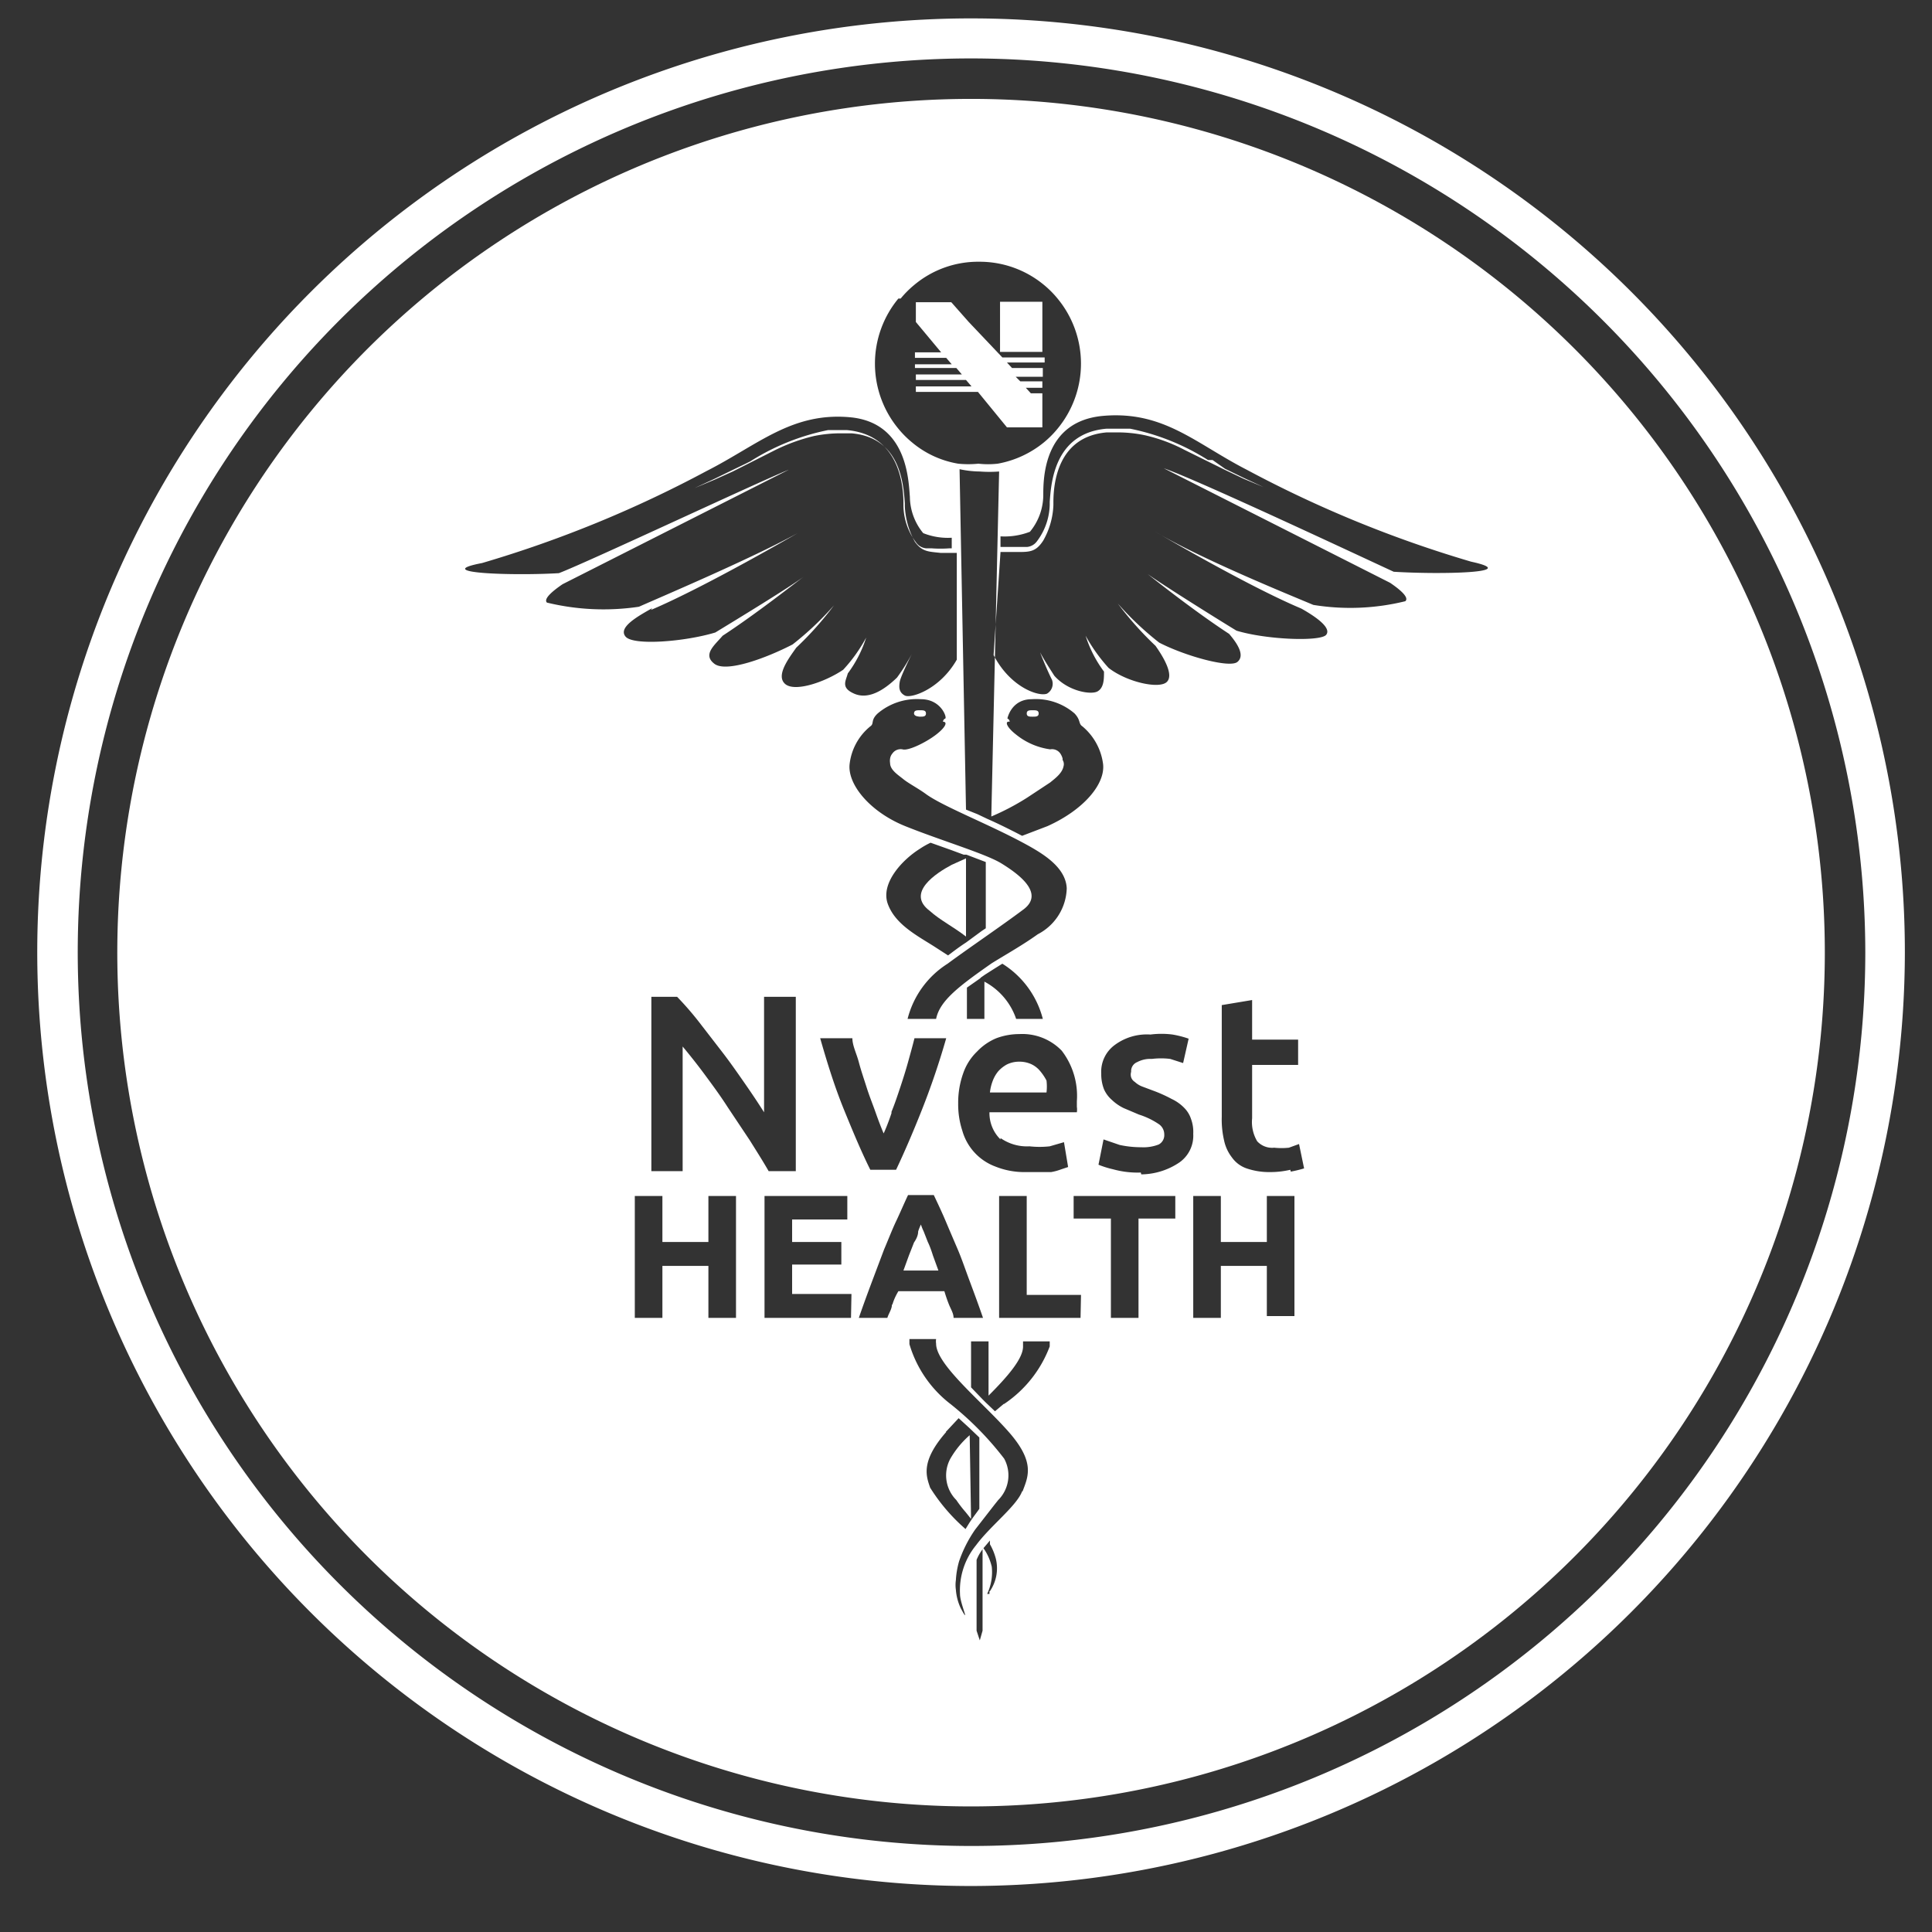 <svg id="Layer_1" data-name="Layer 1" xmlns="http://www.w3.org/2000/svg" viewBox="0 0 42 42"><rect x="0" y="0" width="42" height="42" fill="#333333" stroke="none"/><defs><style>.cls-1{fill:#fff;}</style></defs><title>84 x 84</title><path class="cls-1" d="M21.12,41A20.3,20.3,0,1,1,41.41,20.7,20.32,20.32,0,0,1,21.12,41Zm0-39.73A19.43,19.43,0,1,0,40.55,20.7,19.46,19.46,0,0,0,21.12,1.27Z"/><path class="cls-1" d="M20,15.58c.07,0,.13,0,.13-.07s-.06-.07-.13-.07-.13,0-.13.07S20,15.58,20,15.58Z"/><path class="cls-1" d="M21,20.36l0-1.7-.31.14c-.34.18-1,.61-.48,1C20.43,20,20.73,20.15,21,20.36Z"/><path class="cls-1" d="M20.17,27l-.09-.23a1.14,1.14,0,0,1-.06-.15,1.16,1.16,0,0,0-.06.15q0,.11-.09.24l-.11.28-.12.33h.76l-.12-.33C20.24,27.16,20.2,27.06,20.17,27Z"/><polygon class="cls-1" points="22.66 6.99 22.66 6.73 22.66 6.56 21.74 6.56 21.74 6.73 21.74 6.99 21.74 7.33 21.74 7.65 22.66 7.65 22.66 6.99"/><path class="cls-1" d="M21.08,31.2a2,2,0,0,0-.42.51.76.76,0,0,0,.13.9,2.56,2.56,0,0,0,.2.26l.12.15Z"/><path class="cls-1" d="M22.45,15.44c-.07,0-.13,0-.13.07s.06.07.13.07.13,0,.13-.07S22.52,15.44,22.45,15.44Z"/><path class="cls-1" d="M21.89,9.29h.77V8.86h0V8.55h-.25l-.11-.12h.36V8.29h-.48l-.1-.1v0h.59V8H22l-.11-.12h.82V7.77h-.92v0L21.06,7l-.23-.26-.15-.17h-.77V7l0,0,.55.66h-.57v.12h.68l.12.14h-.8V8h.9l.12.14h-1v.12H21l.12.14H19.91v.12h1.35Z"/><path class="cls-1" d="M22.6,23.27a.55.55,0,0,0-.19-.14.62.62,0,0,0-.25-.05.6.6,0,0,0-.27.06.7.7,0,0,0-.19.15.72.72,0,0,0-.12.21,1,1,0,0,0-.06.25h1.23a1.09,1.09,0,0,0,0-.26A1.13,1.13,0,0,0,22.6,23.27Z"/><path class="cls-1" d="M21.12,2.15A18.56,18.56,0,1,0,39.67,20.7,18.56,18.56,0,0,0,21.12,2.15ZM19.58,6.49a2.13,2.13,0,0,1,.3-.3,2.16,2.16,0,0,1,1.4-.5,2.19,2.19,0,0,1,1.41.5,2.13,2.13,0,0,1,.3.3,2.22,2.22,0,0,1,0,2.83,2.13,2.13,0,0,1-.3.3,2.2,2.2,0,0,1-1,.46,1.87,1.87,0,0,1-.42,0,2.18,2.18,0,0,1-.44,0,2.1,2.1,0,0,1-1-.46,2.13,2.13,0,0,1-.3-.3,2.22,2.22,0,0,1,0-2.83Zm3.52,10a.37.37,0,0,0-.05-.11.22.22,0,0,0-.22-.09,1.5,1.5,0,0,1-.74-.32c-.22-.17-.25-.3-.14-.28a.08.08,0,0,0-.05-.07s.08-.42.53-.42a1.29,1.29,0,0,1,.93.31c.14.15.08.22.17.28a1.28,1.28,0,0,1,.45.82c.05.44-.43,1-1.21,1.35l-.55.21c-.25-.13-.51-.26-.76-.37l-.21-.1L21,17.6l-.14-7.4a2.2,2.2,0,0,0,.44.05,2.72,2.72,0,0,0,.42,0l-.17,7.5a5.32,5.32,0,0,0,.78-.41l.5-.33c.11-.09.26-.2.29-.35A.17.17,0,0,0,23.1,16.52Zm-1.35,8.25a1,1,0,0,0,.63.18,2,2,0,0,0,.44,0l.31-.09.09.54-.15.05a1.16,1.16,0,0,1-.22.06l-.26,0-.29,0a1.69,1.69,0,0,1-.66-.12,1.17,1.17,0,0,1-.72-.78,1.83,1.83,0,0,1-.09-.59,1.9,1.9,0,0,1,.11-.66,1.19,1.19,0,0,1,.3-.47,1.22,1.22,0,0,1,.42-.29,1.43,1.43,0,0,1,.5-.09,1.19,1.19,0,0,1,.92.36,1.61,1.61,0,0,1,.33,1.1s0,.07,0,.12a.41.41,0,0,1,0,.12H21.51A.8.8,0,0,0,21.75,24.77Zm-2.37-.57c.07-.17.13-.35.19-.53s.12-.37.17-.55.1-.36.14-.52h.69c-.16.56-.34,1.08-.53,1.56s-.38.92-.56,1.3h-.56c-.19-.38-.37-.81-.57-1.3s-.36-1-.52-1.56h.7c0,.16.09.33.14.52s.11.36.17.55.13.36.19.53.12.33.18.47C19.26,24.53,19.32,24.38,19.38,24.2ZM20,18.45a1.71,1.71,0,0,1,.23-.13l.45.16.27.1.06,0,0,0,.42.16,0,1.44-.09.06-.34.25c-.14.09-.27.19-.39.28l-.31-.2c-.38-.24-.84-.48-1-.92S19.6,18.7,20,18.45Zm.31,3.7h-.58a2,2,0,0,1,.87-1.2c.46-.34,1.17-.82,1.65-1.18s-.14-.79-.48-1-1.32-.5-2.09-.81-1.26-.91-1.21-1.35a1.24,1.24,0,0,1,.45-.82c.09-.06,0-.13.16-.28a1.32,1.32,0,0,1,.94-.31c.44,0,.57.4.53.42a.08.08,0,0,0-.05.07c.1,0,.07.11-.15.28s-.61.36-.73.32a.22.22,0,0,0-.22.09.22.22,0,0,0-.05.11.31.31,0,0,0,0,.1c0,.15.18.26.29.35s.34.21.5.33c.41.29,1.47.69,2.28,1.15.33.19.75.47.77.89a1.16,1.16,0,0,1-.63,1c-.32.23-.66.42-1,.63C20.86,21.43,20.43,21.75,20.35,22.15Zm1-.89h0l.1-.07h0l.22-.14.16-.1h0a2,2,0,0,1,.88,1.2h-.58a1.44,1.44,0,0,0-.69-.81l0,.81h-.38v-.68l.3-.21Zm-7.16-8c1.18-.5,3.19-1.67,3.19-1.67-1,.55-2.93,1.37-3.45,1.6a5.22,5.22,0,0,1-2-.09c-.08-.08.12-.25.34-.4l4.92-2.49c-.69.28-4.35,2-5,2.25-1,.06-2.82,0-1.67-.22a25.65,25.65,0,0,0,4.88-2c1.12-.57,1.85-1.28,3.11-1.17s1.28,1.38,1.31,1.73a1.26,1.26,0,0,0,.29.79,1.45,1.45,0,0,0,.62.1v.23h-.05a2.56,2.56,0,0,1-.39,0l-.12,0a.3.3,0,0,1-.21-.12,1.37,1.37,0,0,1-.28-.79v-.07c0-.41-.1-1.49-1.23-1.59H18a5,5,0,0,0-1.69.68l-.1.05-.27.13-.41.2-.43.2.43-.18.4-.18.89-.45a4,4,0,0,1,.87-.32,2.86,2.86,0,0,1,.58-.06h.24c1.06.09,1.13,1.09,1.16,1.52v.06a1.76,1.76,0,0,0,.22.78c.16.22.3.21.56.24l.35,0,0,2.32c-.37.65-1,.85-1.13.78s-.13-.18-.11-.3.26-.6.26-.6a4.06,4.06,0,0,1-.32.51c-.3.29-.63.48-.93.35s-.18-.28-.14-.44a2.63,2.63,0,0,0,.4-.78,3.38,3.38,0,0,1-.5.7c-.4.27-1.05.49-1.26.31s.07-.55.24-.79a7.24,7.24,0,0,0,.82-.92,6.7,6.7,0,0,1-.9.85c-.56.29-1.44.62-1.7.42s0-.4.18-.61c.72-.47,1.57-1.14,1.77-1.29-.32.24-1.47.94-1.93,1.22-.66.2-1.78.29-1.95.09S13.86,13.4,14.18,13.22ZM16,28.65h-.6V27.52h-1v1.13h-.6V26h.6v1h1V26H16Zm-.18-4.58c-.16-.25-.33-.48-.5-.71s-.33-.43-.48-.61v2.71h-.68V21.67h.56a6.75,6.75,0,0,1,.47.54l.51.66c.17.22.33.45.49.68s.3.44.42.63V21.67h.69v3.79h-.59c-.12-.21-.26-.43-.41-.67Zm2.68,4.58H16.62V26h1.8v.51h-1.2V27h1.07v.49H17.22v.64h1.29Zm.89-.29c0,.1-.07.19-.1.29h-.62c.1-.29.2-.56.29-.8l.26-.69c.09-.21.17-.42.26-.61s.17-.38.26-.57h.56c.09.19.18.38.26.57s.17.4.26.61.17.45.26.69.19.51.29.8h-.64c0-.1-.06-.19-.1-.29s-.07-.19-.1-.29h-1C19.47,28.17,19.43,28.26,19.4,28.36Zm1.17,2.77.28-.3.23.21,0,0,0,0,.22.21,0,1.55c-.07.1-.15.2-.22.31h0l-.08.13a4,4,0,0,1-.77-.9C20.14,32.1,20,31.78,20.57,31.13Zm.95,3.46,0,.06-.05,0a1.1,1.1,0,0,0,.1-.59,1.13,1.13,0,0,0-.2-.43l0,1.82-.06.21-.07-.21,0-1.54a1,1,0,0,1,.18-.29h0l0,0,.11-.13s0,0,0,.08a1.27,1.27,0,0,1,.13.32A.88.88,0,0,1,21.52,34.59Zm.71-2.17c-.12.32-.69.75-1,1.17a1.55,1.55,0,0,0-.35,1.07c0,.14.12.44.11.45s-.05-.07-.09-.14a1.13,1.13,0,0,1-.11-.41.74.74,0,0,1,0-.21,1.85,1.85,0,0,1,.07-.41,2.8,2.8,0,0,1,.35-.69l.42-.54.08-.1a.76.76,0,0,0,.13-.9,6.8,6.8,0,0,0-1.17-1.19,2.55,2.55,0,0,1-.89-1.3v-.11h.58a.34.34,0,0,0,0,.1c0,.46,1,1.26,1.58,1.92S22.35,32.1,22.23,32.42Zm-.4-1.9-.19.16-.2-.19,0,0h0l-.07-.07-.25-.26,0-1h.38l0,1.18c.41-.41.76-.81.75-1.08,0,0,0-.07,0-.1h.58v.11A2.61,2.61,0,0,1,21.83,30.52Zm1.67-1.87H21.72V26h.6v2.15H23.5Zm2.06-2.16h-.8v2.16h-.6V26.49h-.81V26h2.21Zm-.75-1a2,2,0,0,1-.6-.07,2.08,2.08,0,0,1-.32-.1l.11-.55.35.12a2.19,2.19,0,0,0,.47.05.91.91,0,0,0,.38-.06.23.23,0,0,0,.12-.22.27.27,0,0,0-.13-.23,1.65,1.65,0,0,0-.42-.2l-.33-.14a1,1,0,0,1-.26-.18.66.66,0,0,1-.17-.23.9.9,0,0,1-.06-.34.72.72,0,0,1,.29-.62,1.17,1.17,0,0,1,.78-.23,1.86,1.86,0,0,1,.48,0,2.13,2.13,0,0,1,.35.09l-.12.53-.28-.09a1.64,1.64,0,0,0-.4,0,.61.61,0,0,0-.32.07.21.21,0,0,0-.13.21.21.21,0,0,0,0,.12.19.19,0,0,0,.08.1.49.49,0,0,0,.16.1l.24.09a3.11,3.11,0,0,1,.4.18.93.93,0,0,1,.27.19.61.61,0,0,1,.15.24.82.82,0,0,1,.05.33.71.71,0,0,1-.3.62A1.51,1.51,0,0,1,24.81,25.53Zm3.34,3.12h-.6V27.52h-1v1.13h-.6V26h.6v1h1V26h.6Zm-.09-3.18a1.9,1.9,0,0,1-.44.05,1.52,1.52,0,0,1-.51-.08.65.65,0,0,1-.32-.24.9.9,0,0,1-.17-.37,2,2,0,0,1-.05-.51V21.85l.66-.11v.86h1v.55h-1v1.16a.82.82,0,0,0,.11.5.44.44,0,0,0,.37.14,1.51,1.51,0,0,0,.32,0l.22-.08.11.53A2.62,2.62,0,0,1,28.06,25.47Zm2.25-13c-.61-.28-4.27-2-5-2.25l4.92,2.49c.22.15.42.32.33.4a5,5,0,0,1-2,.08c-.52-.22-2.45-1-3.45-1.6,0,0,2,1.18,3.19,1.68.32.18.66.42.54.57s-1.29.11-1.95-.09c-.46-.28-1.61-1-1.93-1.23.2.16,1.05.83,1.77,1.3.18.21.35.47.18.61s-1.14-.13-1.7-.42a6.7,6.7,0,0,1-.9-.85,7.24,7.24,0,0,0,.82.92c.17.24.41.64.24.79s-.86,0-1.26-.31a3.67,3.67,0,0,1-.5-.7,2.63,2.63,0,0,0,.4.78c0,.16,0,.35-.14.43s-.64,0-.94-.34c-.09-.14-.22-.34-.31-.51,0,0,.13.34.26.6a.25.25,0,0,1-.11.3c-.18.07-.8-.14-1.16-.84L21.75,12l.37,0c.26,0,.4,0,.56-.25a1.68,1.68,0,0,0,.22-.77v-.06c0-.43.1-1.43,1.16-1.52h.24a2.86,2.86,0,0,1,.58.06,3.51,3.51,0,0,1,.87.32l.89.44.4.19.43.18-.43-.2-.41-.2L26.36,10l-.1,0a5,5,0,0,0-1.69-.68h-.52c-1.13.1-1.2,1.18-1.23,1.59v.07a1.37,1.37,0,0,1-.28.79.3.3,0,0,1-.21.12l-.12,0c-.13,0-.26,0-.39,0h-.07v-.23a1.53,1.53,0,0,0,.64-.1,1.26,1.26,0,0,0,.29-.79c0-.36,0-1.62,1.31-1.73s2,.6,3.11,1.17a25.65,25.65,0,0,0,4.88,2C33.13,12.46,31.28,12.49,30.31,12.43Z"/><path class="cls-1" d="M21.45,21.18l-.1.07.1-.07Z"/><path class="cls-1" d="M21.34,21.26Z"/></svg>